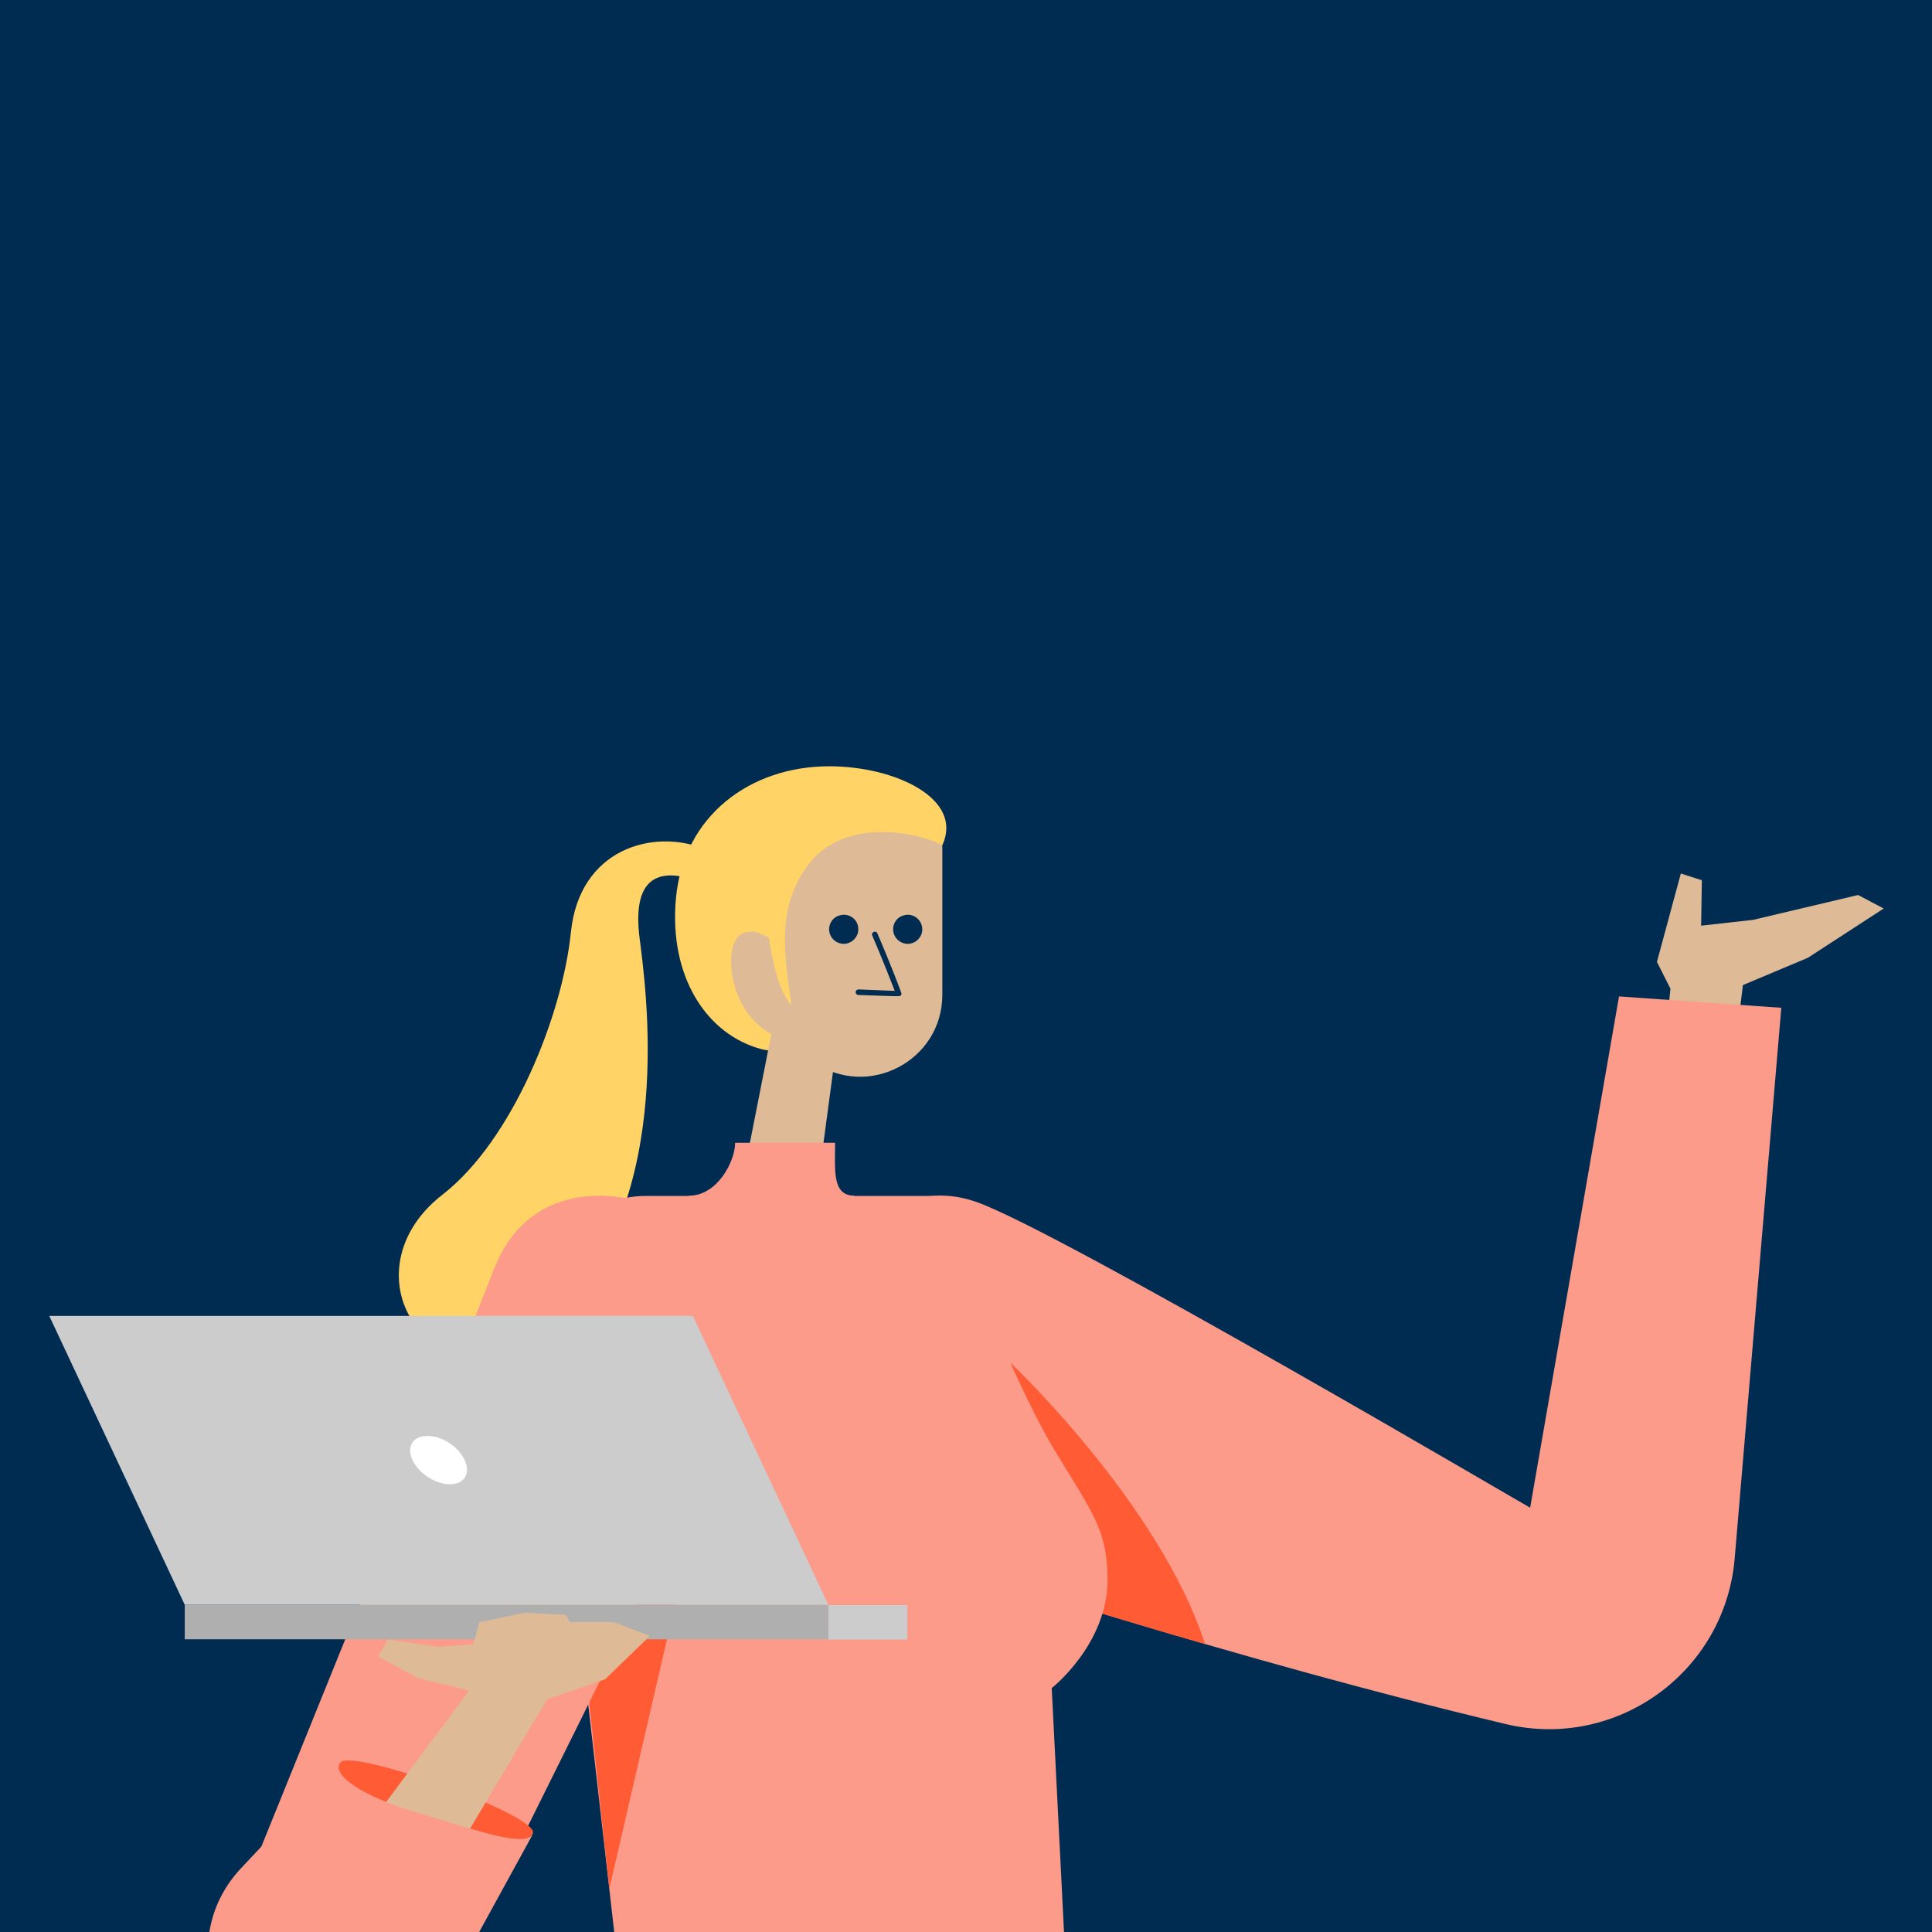 <?xml version="1.0" encoding="utf-8"?>
<!-- Generator: Adobe Illustrator 27.8.0, SVG Export Plug-In . SVG Version: 6.00 Build 0)  -->
<svg version="1.1" xmlns="http://www.w3.org/2000/svg" xmlns:xlink="http://www.w3.org/1999/xlink" x="0px" y="0px"
	 viewBox="0 0 800 800" style="enable-background:new 0 0 800 800;" xml:space="preserve">
<style type="text/css">
	.st0{fill:#002C52;}
	.st1{fill:#55B8CC;}
	.st2{fill:#0046FE;}
	.st3{fill:#63295C;}
	.st4{fill:#80CAD9;}
	.st5{fill:#FC9B89;}
	.st6{fill:#4183FF;}
	.st7{fill:#FFFFFF;}
	.st8{fill:#DBDBDB;}
	.st9{fill:#FF5C35;}
	.st10{clip-path:url(#SVGID_00000034797990139944969370000010211357725806979775_);}
	.st11{fill:#CCCCCC;}
	.st12{fill:#AFAFAF;}
	.st13{fill:#092133;}
	.st14{clip-path:url(#SVGID_00000157299329125589670480000002437029951711264173_);}
	.st15{fill:#896A67;}
	.st16{clip-path:url(#SVGID_00000121992248296695917830000015341301764674147976_);}
	.st17{fill:#3B003D;}
	.st18{fill:#DBB9B4;}
	.st19{filter:url(#Adobe_OpacityMaskFilter);}
	.st20{filter:url(#Adobe_OpacityMaskFilter_00000101097658121523268730000000083955684564088737_);}
	
		.st21{mask:url(#SVGID_00000025408664657628317930000016972491745745928342_);fill:url(#SVGID_00000172436007201740998680000014751447934393206948_);}
	.st22{fill:#DCDEE2;}
	.st23{fill:#F8DBBD;}
	.st24{fill:#996341;}
	.st25{fill:none;}
	.st26{fill:#DEBB96;}
	.st27{fill:#FFD366;}
	.st28{fill:#59443B;}
	.st29{clip-path:url(#SVGID_00000159447372480267460280000001392992684275211426_);}
	.st30{fill:#FFEEDE;}
</style>
<g id="BG">
	<rect x="-74.5" y="-74.5" class="st0" width="949" height="949"/>
</g>
<g id="illus">
	<g>
		<g>
			<g>
				<polygon class="st26" points="769.4,370.6 725.9,380.9 704.4,383.3 704.7,364.5 696,361.7 686.1,398.3 691.7,409.4 685.6,468.5 
					714.3,468.5 721.7,407.9 748.6,396.6 780,376.2 				"/>
			</g>
			<g>
				<path class="st27" d="M292,351.6c-21.7-8.8-52.1,0-55.6,34.4c-3.5,34.4-24.2,86.2-53.2,108.7c-43.7,34-0.3,95.8,47.9,49.2
					c49.2-47.5,36.2-135.6,33.7-155.8c-2.8-22.7,6.1-29.1,22.3-23.9C296,367.1,301.5,355.4,292,351.6z"/>
			</g>
			<path class="st27" d="M390.2,349.9c8.9-19.1-19.5-32.6-46.8-32.6c-32.8,0-60.3,20.5-63.5,54.6c-3,32.4,12.6,56.4,35.3,62.5
				C344.8,442.5,380.6,370.4,390.2,349.9z"/>
			<polygon class="st26" points="320,425.1 303.9,506.8 336.5,506.8 345.9,436.5 			"/>
			<path class="st26" d="M304.9,349.9c-18.1,24.4-17.8,55.4,10.3,74.8c4.6,3.2,12.6,8.7,21.6,15c22.5,15.7,53.4-0.4,53.4-27.8V351
				C390.2,334.7,327,320.1,304.9,349.9z"/>
			<path class="st0" d="M371,412.5c-2.1,0-6.4-0.2-15.6-0.5c-0.6,0-1.1-0.6-1.1-1.2c0-0.6,0.6-1.1,1.2-1.1c0,0,10.7,0.4,15,0.6
				c-1.4-3.6-4.9-12.6-9.3-22.9c-0.3-0.6,0-1.3,0.6-1.5c0.6-0.3,1.3,0,1.5,0.6c5.7,13.2,9.9,24.5,9.9,24.6c0.1,0.3,0.1,0.7-0.1,1
				C373,412.3,372.9,412.5,371,412.5z"/>
			<path class="st0" d="M381.9,384.9c0,2-1.1,3.8-2.7,4.9c-3.5,2.3-7.9,0.5-9.1-3.2c-1-3.2,0.8-6.6,3.9-7.5
				C377.8,377.8,381.9,380.6,381.9,384.9z"/>
			<path class="st0" d="M355.4,384.9c0,2-1.1,3.8-2.7,4.9c-3.5,2.3-7.9,0.5-9.1-3.2c-1-3.2,0.8-6.6,3.9-7.5
				C351.4,377.8,355.5,380.6,355.4,384.9z"/>
			<path class="st27" d="M355.4,323.1c-34.8-7.7-70.1,17.7-70.1,57.5c0,30.8,8.7,37.7,28.3,48.9c3.1-7.8,2.3-51.4,23-73.8
				c16-17.3,44.5-10.6,53.6-5.8C394.4,339.1,389.7,330.7,355.4,323.1z"/>
			<path class="st26" d="M317.7,427.2c-8.7-5.8-12.8-14.2-14.4-23c-1.5-8.8-0.5-19,8.5-18.4c5.2,0.4,11.3,6,16.5,10.3
				c4.1,3.4,8.3,13.5,4.2,21.1C327.1,427.4,326.1,432.8,317.7,427.2z"/>
			<path class="st27" d="M336.6,355.7c-15.9,18.6-11.7,39.7-8.9,60.5c-7.3-7.9-9.4-28.6-10.7-37.5c-1.3-8.9,3.7-20.9,5.5-24.6
				C324.3,350.5,345.3,345.5,336.6,355.7z"/>
			<g>
				<path class="st5" d="M404.3,497.7c-68.1-23.9-107.1,122.9-18.1,148.7c16.9,4.9,124.6,40.6,237.3,67.5
					c45.9,10.9,90.8-21.5,94.8-68.6l19.3-228l-67.2-4.7l-36.8,211.7C633.6,624.5,438.5,509.7,404.3,497.7z"/>
			</g>
			<g>
				<g>
					<path class="st9" d="M418.5,564.4l10.5,95.4c19,5.9,43,13.2,70,21v0C480.2,622.6,418.5,564.4,418.5,564.4z"/>
				</g>
			</g>
			<path class="st5" d="M440.7,802.3l-5.2-103.3c0,0,23.1-18.1,23.1-44.8c0-20.7-6.1-27.5-22.3-54.3
				c-11.5-19.1-30.5-62.3-46.2-104.7H267.7c-25.2,0-43,20.4-43,45.6l29.9,261.5H440.7z"/>
			<g>
				<polygon class="st9" points="252.3,782.1 292.4,608.6 242.9,694.9 				"/>
			</g>
			<path class="st5" d="M204.3,526.1c-9.1,24.1-109.4,271.4-109.4,271.4l85.6,34.9c0,0,114.1-227,131.2-268.8
				C332.5,512.7,229.1,460,204.3,526.1z"/>
			<path class="st5" d="M285.4,495.1c11.6,0,19-14.2,19-21.9c9.3,0,31.1,0,41.4,0c0,10.9-1.4,21.9,7.9,21.9
				C353.7,508,285.4,509,285.4,495.1z"/>
			<g>
				<g>
					<path class="st9" d="M220.6,759.3c3.9-7.1-74.5-35.5-79.7-29.5c-4.2,4.8,8.6,14.1,32.4,21C197.2,757.7,217.2,765.5,220.6,759.3
						z"/>
				</g>
				<g>
					<g>
						
							<rect x="343" y="664.5" transform="matrix(-1 -1.224647e-16 1.224647e-16 -1 718.707 1343.434)" class="st11" width="32.7" height="14.3"/>
						<rect x="76.5" y="664.5" class="st12" width="266.5" height="14.3"/>
						<g>
							<polygon class="st11" points="76.5,664.5 343,664.5 286.9,544.9 20.4,544.9 							"/>
							<path class="st7" d="M192.4,604.6c2.6,5.5-0.1,10-6.1,10c-6,0-12.9-4.5-15.5-10c-2.6-5.5,0.1-10,6.1-10
								C182.9,594.5,189.9,599,192.4,604.6z"/>
						</g>
					</g>
					<g>
						<polygon class="st26" points="194.3,700 173.1,694.9 156.6,685.9 160.6,678.9 181.7,681.9 196,680.9 198.4,671.7 217.2,667.8 
							234.3,668.7 235.9,671.7 254.2,671.7 269.1,677.4 250.6,695.3 226.5,703.7 186.9,770.2 148.1,762 						"/>
					</g>
					<g>
						<path class="st5" d="M173.4,750.8c-23.8-6.9-36.6-16.2-32.4-21l-41.2,43.8c-26.8,28.5-12.4,75.3,25.8,83.7l0,0
							c21.9,4.9,44.4-5.3,55.1-25l40.1-73.1C217.2,765.5,197.2,757.7,173.4,750.8z"/>
					</g>
				</g>
			</g>
		</g>
	</g>
	<rect y="-1" class="st25" width="800" height="800"/>
</g>
<g id="raccords">
</g>
</svg>
